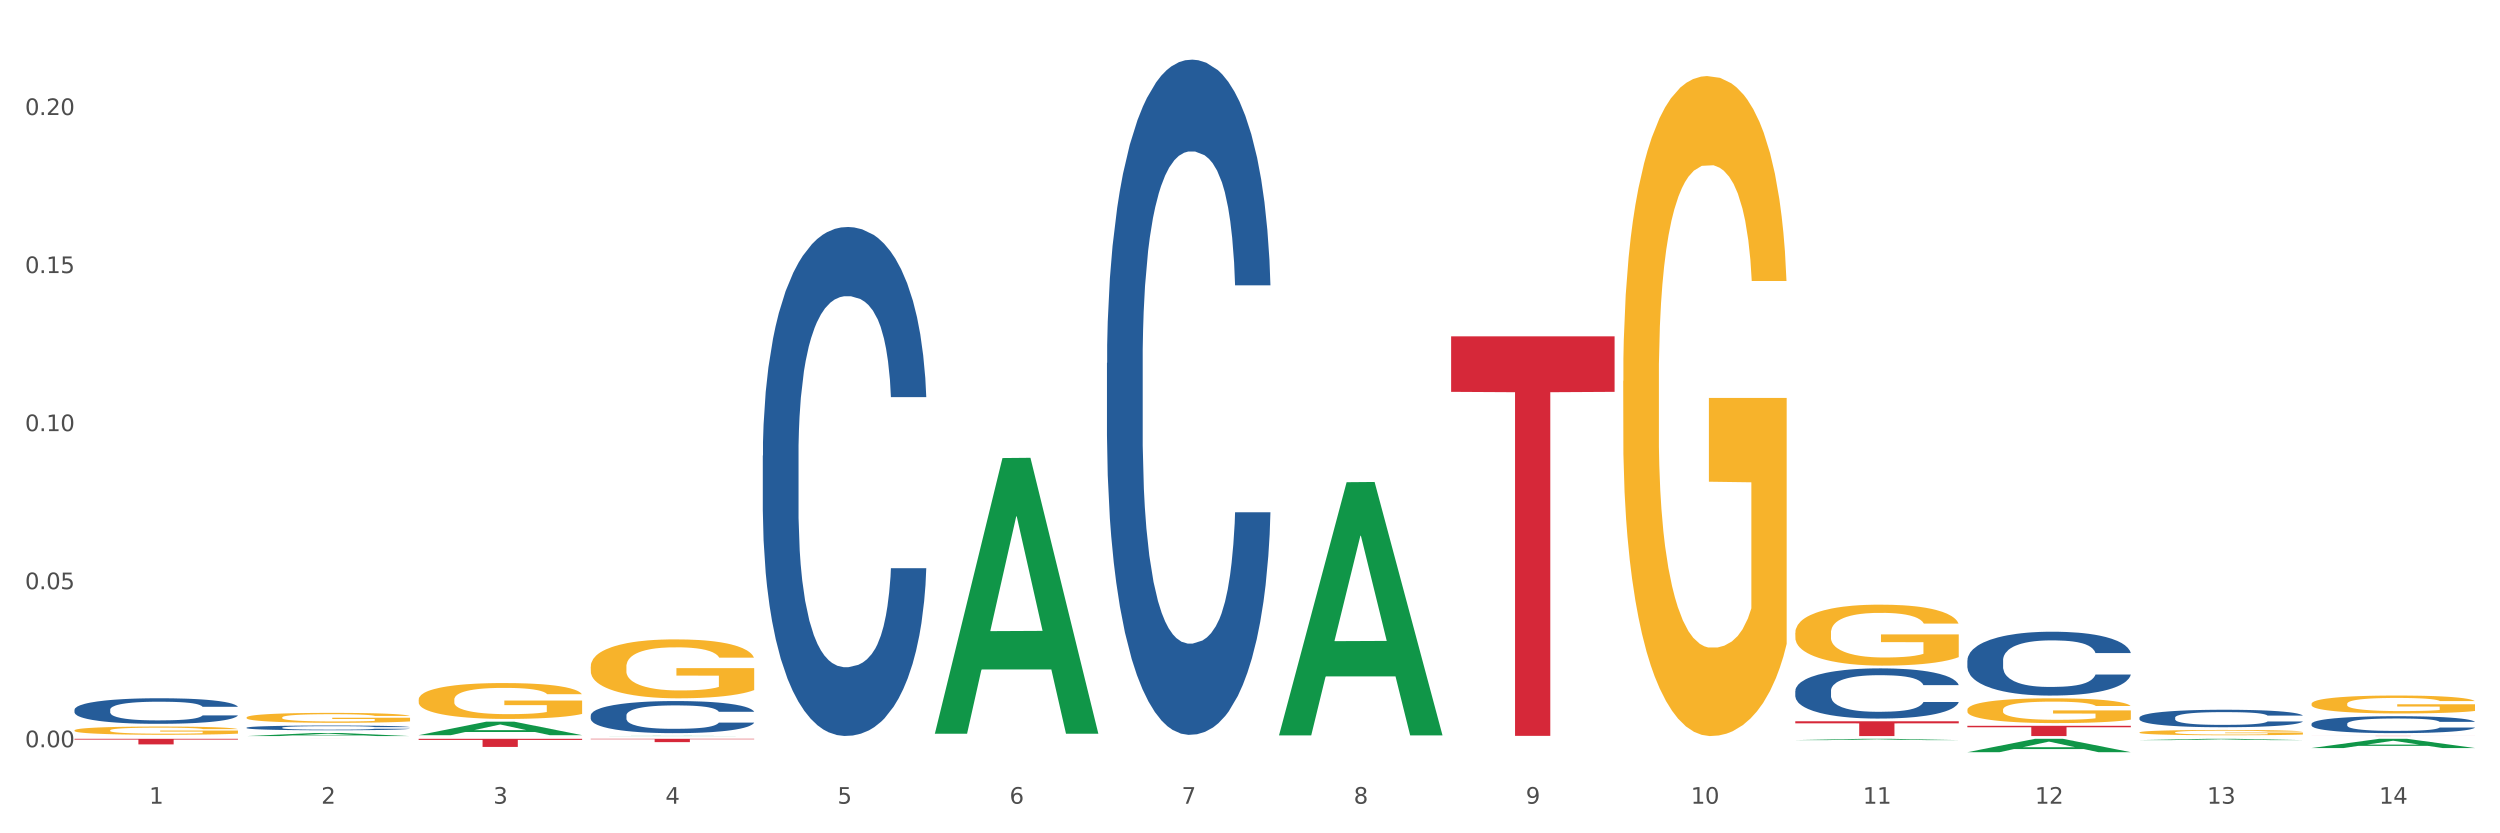 <?xml version="1.0" encoding="utf-8" standalone="no"?>
<!DOCTYPE svg PUBLIC "-//W3C//DTD SVG 1.1//EN"
  "http://www.w3.org/Graphics/SVG/1.1/DTD/svg11.dtd">
<svg xmlns:xlink="http://www.w3.org/1999/xlink" width="1080pt" height="360pt" viewBox="0 0 1080 360" xmlns="http://www.w3.org/2000/svg" version="1.1">
 <rect x="0" y="0" width="1080" height="360" fill="#333333" stroke="none"/>
 <defs>
  <style type="text/css">*{stroke-linejoin: round; stroke-linecap: butt}</style>
 </defs>
 <g id="figure_1">
  <g id="patch_1">
   <path d="M 0 360 
L 1080 360 
L 1080 0 
L 0 0 
z
" style="fill: #ffffff; stroke: #ffffff; stroke-linejoin: miter"/>
  </g>
  <g id="axes_1">
   <g id="matplotlib.axis_1">
    <g id="xtick_1">
     <g id="text_1">
      <!-- 1 -->
      <g style="fill: #4d4d4d" transform="translate(64.432 347.204) scale(0.096 -0.096)">
       <defs>
        <path id="DejaVuSans-31" d="M 794 531 
L 1825 531 
L 1825 4091 
L 703 3866 
L 703 4441 
L 1819 4666 
L 2450 4666 
L 2450 531 
L 3481 531 
L 3481 0 
L 794 0 
L 794 531 
z
" transform="scale(0.016)"/>
       </defs>
       <use xlink:href="#DejaVuSans-31"/>
      </g>
     </g>
    </g>
    <g id="xtick_2">
     <g id="text_2">
      <!-- 2 -->
      <g style="fill: #4d4d4d" transform="translate(138.771 347.204) scale(0.096 -0.096)">
       <defs>
        <path id="DejaVuSans-32" d="M 1228 531 
L 3431 531 
L 3431 0 
L 469 0 
L 469 531 
Q 828 903 1448 1529 
Q 2069 2156 2228 2338 
Q 2531 2678 2651 2914 
Q 2772 3150 2772 3378 
Q 2772 3750 2511 3984 
Q 2250 4219 1831 4219 
Q 1534 4219 1204 4116 
Q 875 4013 500 3803 
L 500 4441 
Q 881 4594 1212 4672 
Q 1544 4750 1819 4750 
Q 2544 4750 2975 4387 
Q 3406 4025 3406 3419 
Q 3406 3131 3298 2873 
Q 3191 2616 2906 2266 
Q 2828 2175 2409 1742 
Q 1991 1309 1228 531 
z
" transform="scale(0.016)"/>
       </defs>
       <use xlink:href="#DejaVuSans-32"/>
      </g>
     </g>
    </g>
    <g id="xtick_3">
     <g id="text_3">
      <!-- 3 -->
      <g style="fill: #4d4d4d" transform="translate(213.109 347.204) scale(0.096 -0.096)">
       <defs>
        <path id="DejaVuSans-33" d="M 2597 2516 
Q 3050 2419 3304 2112 
Q 3559 1806 3559 1356 
Q 3559 666 3084 287 
Q 2609 -91 1734 -91 
Q 1441 -91 1130 -33 
Q 819 25 488 141 
L 488 750 
Q 750 597 1062 519 
Q 1375 441 1716 441 
Q 2309 441 2620 675 
Q 2931 909 2931 1356 
Q 2931 1769 2642 2001 
Q 2353 2234 1838 2234 
L 1294 2234 
L 1294 2753 
L 1863 2753 
Q 2328 2753 2575 2939 
Q 2822 3125 2822 3475 
Q 2822 3834 2567 4026 
Q 2313 4219 1838 4219 
Q 1578 4219 1281 4162 
Q 984 4106 628 3988 
L 628 4550 
Q 988 4650 1302 4700 
Q 1616 4750 1894 4750 
Q 2613 4750 3031 4423 
Q 3450 4097 3450 3541 
Q 3450 3153 3228 2886 
Q 3006 2619 2597 2516 
z
" transform="scale(0.016)"/>
       </defs>
       <use xlink:href="#DejaVuSans-33"/>
      </g>
     </g>
    </g>
    <g id="xtick_4">
     <g id="text_4">
      <!-- 4 -->
      <g style="fill: #4d4d4d" transform="translate(287.448 347.204) scale(0.096 -0.096)">
       <defs>
        <path id="DejaVuSans-34" d="M 2419 4116 
L 825 1625 
L 2419 1625 
L 2419 4116 
z
M 2253 4666 
L 3047 4666 
L 3047 1625 
L 3713 1625 
L 3713 1100 
L 3047 1100 
L 3047 0 
L 2419 0 
L 2419 1100 
L 313 1100 
L 313 1709 
L 2253 4666 
z
" transform="scale(0.016)"/>
       </defs>
       <use xlink:href="#DejaVuSans-34"/>
      </g>
     </g>
    </g>
    <g id="xtick_5">
     <g id="text_5">
      <!-- 5 -->
      <g style="fill: #4d4d4d" transform="translate(361.787 347.204) scale(0.096 -0.096)">
       <defs>
        <path id="DejaVuSans-35" d="M 691 4666 
L 3169 4666 
L 3169 4134 
L 1269 4134 
L 1269 2991 
Q 1406 3038 1543 3061 
Q 1681 3084 1819 3084 
Q 2600 3084 3056 2656 
Q 3513 2228 3513 1497 
Q 3513 744 3044 326 
Q 2575 -91 1722 -91 
Q 1428 -91 1123 -41 
Q 819 9 494 109 
L 494 744 
Q 775 591 1075 516 
Q 1375 441 1709 441 
Q 2250 441 2565 725 
Q 2881 1009 2881 1497 
Q 2881 1984 2565 2268 
Q 2250 2553 1709 2553 
Q 1456 2553 1204 2497 
Q 953 2441 691 2322 
L 691 4666 
z
" transform="scale(0.016)"/>
       </defs>
       <use xlink:href="#DejaVuSans-35"/>
      </g>
     </g>
    </g>
    <g id="xtick_6">
     <g id="text_6">
      <!-- 6 -->
      <g style="fill: #4d4d4d" transform="translate(436.125 347.204) scale(0.096 -0.096)">
       <defs>
        <path id="DejaVuSans-36" d="M 2113 2584 
Q 1688 2584 1439 2293 
Q 1191 2003 1191 1497 
Q 1191 994 1439 701 
Q 1688 409 2113 409 
Q 2538 409 2786 701 
Q 3034 994 3034 1497 
Q 3034 2003 2786 2293 
Q 2538 2584 2113 2584 
z
M 3366 4563 
L 3366 3988 
Q 3128 4100 2886 4159 
Q 2644 4219 2406 4219 
Q 1781 4219 1451 3797 
Q 1122 3375 1075 2522 
Q 1259 2794 1537 2939 
Q 1816 3084 2150 3084 
Q 2853 3084 3261 2657 
Q 3669 2231 3669 1497 
Q 3669 778 3244 343 
Q 2819 -91 2113 -91 
Q 1303 -91 875 529 
Q 447 1150 447 2328 
Q 447 3434 972 4092 
Q 1497 4750 2381 4750 
Q 2619 4750 2861 4703 
Q 3103 4656 3366 4563 
z
" transform="scale(0.016)"/>
       </defs>
       <use xlink:href="#DejaVuSans-36"/>
      </g>
     </g>
    </g>
    <g id="xtick_7">
     <g id="text_7">
      <!-- 7 -->
      <g style="fill: #4d4d4d" transform="translate(510.464 347.204) scale(0.096 -0.096)">
       <defs>
        <path id="DejaVuSans-37" d="M 525 4666 
L 3525 4666 
L 3525 4397 
L 1831 0 
L 1172 0 
L 2766 4134 
L 525 4134 
L 525 4666 
z
" transform="scale(0.016)"/>
       </defs>
       <use xlink:href="#DejaVuSans-37"/>
      </g>
     </g>
    </g>
    <g id="xtick_8">
     <g id="text_8">
      <!-- 8 -->
      <g style="fill: #4d4d4d" transform="translate(584.803 347.204) scale(0.096 -0.096)">
       <defs>
        <path id="DejaVuSans-38" d="M 2034 2216 
Q 1584 2216 1326 1975 
Q 1069 1734 1069 1313 
Q 1069 891 1326 650 
Q 1584 409 2034 409 
Q 2484 409 2743 651 
Q 3003 894 3003 1313 
Q 3003 1734 2745 1975 
Q 2488 2216 2034 2216 
z
M 1403 2484 
Q 997 2584 770 2862 
Q 544 3141 544 3541 
Q 544 4100 942 4425 
Q 1341 4750 2034 4750 
Q 2731 4750 3128 4425 
Q 3525 4100 3525 3541 
Q 3525 3141 3298 2862 
Q 3072 2584 2669 2484 
Q 3125 2378 3379 2068 
Q 3634 1759 3634 1313 
Q 3634 634 3220 271 
Q 2806 -91 2034 -91 
Q 1263 -91 848 271 
Q 434 634 434 1313 
Q 434 1759 690 2068 
Q 947 2378 1403 2484 
z
M 1172 3481 
Q 1172 3119 1398 2916 
Q 1625 2713 2034 2713 
Q 2441 2713 2670 2916 
Q 2900 3119 2900 3481 
Q 2900 3844 2670 4047 
Q 2441 4250 2034 4250 
Q 1625 4250 1398 4047 
Q 1172 3844 1172 3481 
z
" transform="scale(0.016)"/>
       </defs>
       <use xlink:href="#DejaVuSans-38"/>
      </g>
     </g>
    </g>
    <g id="xtick_9">
     <g id="text_9">
      <!-- 9 -->
      <g style="fill: #4d4d4d" transform="translate(659.142 347.204) scale(0.096 -0.096)">
       <defs>
        <path id="DejaVuSans-39" d="M 703 97 
L 703 672 
Q 941 559 1184 500 
Q 1428 441 1663 441 
Q 2288 441 2617 861 
Q 2947 1281 2994 2138 
Q 2813 1869 2534 1725 
Q 2256 1581 1919 1581 
Q 1219 1581 811 2004 
Q 403 2428 403 3163 
Q 403 3881 828 4315 
Q 1253 4750 1959 4750 
Q 2769 4750 3195 4129 
Q 3622 3509 3622 2328 
Q 3622 1225 3098 567 
Q 2575 -91 1691 -91 
Q 1453 -91 1209 -44 
Q 966 3 703 97 
z
M 1959 2075 
Q 2384 2075 2632 2365 
Q 2881 2656 2881 3163 
Q 2881 3666 2632 3958 
Q 2384 4250 1959 4250 
Q 1534 4250 1286 3958 
Q 1038 3666 1038 3163 
Q 1038 2656 1286 2365 
Q 1534 2075 1959 2075 
z
" transform="scale(0.016)"/>
       </defs>
       <use xlink:href="#DejaVuSans-39"/>
      </g>
     </g>
    </g>
    <g id="xtick_10">
     <g id="text_10">
      <!-- 10 -->
      <g style="fill: #4d4d4d" transform="translate(730.426 347.204) scale(0.096 -0.096)">
       <defs>
        <path id="DejaVuSans-30" d="M 2034 4250 
Q 1547 4250 1301 3770 
Q 1056 3291 1056 2328 
Q 1056 1369 1301 889 
Q 1547 409 2034 409 
Q 2525 409 2770 889 
Q 3016 1369 3016 2328 
Q 3016 3291 2770 3770 
Q 2525 4250 2034 4250 
z
M 2034 4750 
Q 2819 4750 3233 4129 
Q 3647 3509 3647 2328 
Q 3647 1150 3233 529 
Q 2819 -91 2034 -91 
Q 1250 -91 836 529 
Q 422 1150 422 2328 
Q 422 3509 836 4129 
Q 1250 4750 2034 4750 
z
" transform="scale(0.016)"/>
       </defs>
       <use xlink:href="#DejaVuSans-31"/>
       <use xlink:href="#DejaVuSans-30" transform="translate(63.623 0)"/>
      </g>
     </g>
    </g>
    <g id="xtick_11">
     <g id="text_11">
      <!-- 11 -->
      <g style="fill: #4d4d4d" transform="translate(804.765 347.204) scale(0.096 -0.096)">
       <use xlink:href="#DejaVuSans-31"/>
       <use xlink:href="#DejaVuSans-31" transform="translate(63.623 0)"/>
      </g>
     </g>
    </g>
    <g id="xtick_12">
     <g id="text_12">
      <!-- 12 -->
      <g style="fill: #4d4d4d" transform="translate(879.104 347.204) scale(0.096 -0.096)">
       <use xlink:href="#DejaVuSans-31"/>
       <use xlink:href="#DejaVuSans-32" transform="translate(63.623 0)"/>
      </g>
     </g>
    </g>
    <g id="xtick_13">
     <g id="text_13">
      <!-- 13 -->
      <g style="fill: #4d4d4d" transform="translate(953.442 347.204) scale(0.096 -0.096)">
       <use xlink:href="#DejaVuSans-31"/>
       <use xlink:href="#DejaVuSans-33" transform="translate(63.623 0)"/>
      </g>
     </g>
    </g>
    <g id="xtick_14">
     <g id="text_14">
      <!-- 14 -->
      <g style="fill: #4d4d4d" transform="translate(1027.781 347.204) scale(0.096 -0.096)">
       <use xlink:href="#DejaVuSans-31"/>
       <use xlink:href="#DejaVuSans-34" transform="translate(63.623 0)"/>
      </g>
     </g>
    </g>
    <g id="xtick_15"/>
    <g id="xtick_16"/>
    <g id="xtick_17"/>
    <g id="xtick_18"/>
    <g id="xtick_19"/>
    <g id="xtick_20"/>
    <g id="xtick_21"/>
    <g id="xtick_22"/>
    <g id="xtick_23"/>
    <g id="xtick_24"/>
    <g id="xtick_25"/>
    <g id="xtick_26"/>
    <g id="xtick_27"/>
   </g>
   <g id="matplotlib.axis_2">
    <g id="ytick_1">
     <g id="text_15">
      <!-- 0.00 -->
      <g style="fill: #4d4d4d" transform="translate(10.8 322.812) scale(0.096 -0.096)">
       <defs>
        <path id="DejaVuSans-2e" d="M 684 794 
L 1344 794 
L 1344 0 
L 684 0 
L 684 794 
z
" transform="scale(0.016)"/>
       </defs>
       <use xlink:href="#DejaVuSans-30"/>
       <use xlink:href="#DejaVuSans-2e" transform="translate(63.623 0)"/>
       <use xlink:href="#DejaVuSans-30" transform="translate(95.41 0)"/>
       <use xlink:href="#DejaVuSans-30" transform="translate(159.033 0)"/>
      </g>
     </g>
    </g>
    <g id="ytick_2">
     <g id="text_16">
      <!-- 0.05 -->
      <g style="fill: #4d4d4d" transform="translate(10.8 254.532) scale(0.096 -0.096)">
       <use xlink:href="#DejaVuSans-30"/>
       <use xlink:href="#DejaVuSans-2e" transform="translate(63.623 0)"/>
       <use xlink:href="#DejaVuSans-30" transform="translate(95.41 0)"/>
       <use xlink:href="#DejaVuSans-35" transform="translate(159.033 0)"/>
      </g>
     </g>
    </g>
    <g id="ytick_3">
     <g id="text_17">
      <!-- 0.10 -->
      <g style="fill: #4d4d4d" transform="translate(10.8 186.253) scale(0.096 -0.096)">
       <use xlink:href="#DejaVuSans-30"/>
       <use xlink:href="#DejaVuSans-2e" transform="translate(63.623 0)"/>
       <use xlink:href="#DejaVuSans-31" transform="translate(95.41 0)"/>
       <use xlink:href="#DejaVuSans-30" transform="translate(159.033 0)"/>
      </g>
     </g>
    </g>
    <g id="ytick_4">
     <g id="text_18">
      <!-- 0.15 -->
      <g style="fill: #4d4d4d" transform="translate(10.8 117.973) scale(0.096 -0.096)">
       <use xlink:href="#DejaVuSans-30"/>
       <use xlink:href="#DejaVuSans-2e" transform="translate(63.623 0)"/>
       <use xlink:href="#DejaVuSans-31" transform="translate(95.41 0)"/>
       <use xlink:href="#DejaVuSans-35" transform="translate(159.033 0)"/>
      </g>
     </g>
    </g>
    <g id="ytick_5">
     <g id="text_19">
      <!-- 0.20 -->
      <g style="fill: #4d4d4d" transform="translate(10.8 49.693) scale(0.096 -0.096)">
       <use xlink:href="#DejaVuSans-30"/>
       <use xlink:href="#DejaVuSans-2e" transform="translate(63.623 0)"/>
       <use xlink:href="#DejaVuSans-32" transform="translate(95.41 0)"/>
       <use xlink:href="#DejaVuSans-30" transform="translate(159.033 0)"/>
      </g>
     </g>
    </g>
    <g id="ytick_6"/>
    <g id="ytick_7"/>
    <g id="ytick_8"/>
    <g id="ytick_9"/>
   </g>
   <g id="PolyCollection_1">
    <path d="M 180.852 319.165 
L 251.474 319.165 
L 251.474 319.654 
L 223.694 319.657 
L 223.694 322.682 
L 208.465 322.682 
L 208.465 319.657 
L 180.852 319.654 
L 180.852 319.168 
L 180.852 319.165 
z
" clip-path="url(#peab32cb1e4)" style="fill: #d62839"/>
    <path d="M 255.191 319.165 
L 325.813 319.165 
L 325.813 319.363 
L 298.033 319.365 
L 298.033 320.592 
L 282.804 320.592 
L 282.804 319.365 
L 255.191 319.363 
L 255.191 319.166 
L 255.191 319.165 
z
" clip-path="url(#peab32cb1e4)" style="fill: #d62839"/>
    <path d="M 626.885 145.291 
L 697.506 145.291 
L 697.506 169.277 
L 669.726 169.439 
L 669.726 317.898 
L 654.497 317.898 
L 654.497 169.439 
L 626.885 169.277 
L 626.885 145.453 
L 626.885 145.291 
z
" clip-path="url(#peab32cb1e4)" style="fill: #d62839"/>
    <path d="M 775.562 311.601 
L 846.184 311.601 
L 846.184 312.489 
L 818.404 312.495 
L 818.404 317.991 
L 803.175 317.991 
L 803.175 312.495 
L 775.562 312.489 
L 775.562 311.607 
L 775.562 311.601 
z
" clip-path="url(#peab32cb1e4)" style="fill: #d62839"/>
    <path d="M 849.901 313.558 
L 920.523 313.558 
L 920.523 314.174 
L 892.742 314.178 
L 892.742 317.991 
L 877.514 317.991 
L 877.514 314.178 
L 849.901 314.174 
L 849.901 313.562 
L 849.901 313.558 
z
" clip-path="url(#peab32cb1e4)" style="fill: #d62839"/>
    <path d="M 998.578 317.896 
L 1069.2 317.896 
L 1069.2 317.909 
L 1041.42 317.91 
L 1041.42 317.991 
L 1026.191 317.991 
L 1026.191 317.91 
L 998.578 317.909 
L 998.578 317.896 
L 998.578 317.896 
z
" clip-path="url(#peab32cb1e4)" style="fill: #d62839"/>
    <path d="M 106.514 319.165 
L 177.135 319.165 
L 177.135 319.167 
L 149.355 319.167 
L 149.355 319.177 
L 134.126 319.177 
L 134.126 319.167 
L 106.514 319.167 
L 106.514 319.165 
L 106.514 319.165 
z
" clip-path="url(#peab32cb1e4)" style="fill: #d62839"/>
    <path d="M 32.175 319.165 
L 102.797 319.165 
L 102.797 319.499 
L 75.017 319.501 
L 75.017 321.569 
L 59.788 321.569 
L 59.788 319.501 
L 32.175 319.499 
L 32.175 319.167 
L 32.175 319.165 
z
" clip-path="url(#peab32cb1e4)" style="fill: #d62839"/>
    <path d="M 998.578 323.147 
L 998.651 323.144 
L 1027.773 319.169 
L 1039.859 319.165 
L 1069.2 323.155 
L 1055.221 323.155 
L 1048.887 322.226 
L 1018.818 322.226 
L 1018.6 322.241 
L 1012.484 323.155 
L 998.578 323.155 
L 998.578 323.147 
L 1022.604 321.671 
L 1045.101 321.668 
L 1033.962 320.015 
L 1033.816 320.008 
L 1033.671 320.019 
L 1022.531 321.668 
L 1022.604 321.671 
L 998.578 323.147 
z
" clip-path="url(#peab32cb1e4)" style="fill: #109648"/>
    <path d="M 924.24 319.73 
L 924.312 319.729 
L 953.435 319.165 
L 965.52 319.165 
L 994.861 319.731 
L 980.883 319.731 
L 974.548 319.599 
L 944.48 319.599 
L 944.261 319.601 
L 938.145 319.731 
L 924.24 319.731 
L 924.24 319.73 
L 948.265 319.52 
L 970.763 319.52 
L 959.623 319.285 
L 959.478 319.284 
L 959.332 319.286 
L 948.193 319.52 
L 948.265 319.52 
L 924.24 319.73 
z
" clip-path="url(#peab32cb1e4)" style="fill: #109648"/>
    <path d="M 998.578 304.049 
L 998.662 304.042 
L 998.662 303.787 
L 998.828 303.568 
L 999.662 303.037 
L 1000.913 302.598 
L 1001.83 302.364 
L 1002.747 302.173 
L 1003.831 301.982 
L 1005.165 301.783 
L 1007.583 301.493 
L 1009.084 301.344 
L 1010.918 301.189 
L 1014.253 300.962 
L 1016.671 300.834 
L 1019.173 300.728 
L 1023.258 300.601 
L 1025.926 300.544 
L 1028.761 300.502 
L 1032.18 300.473 
L 1034.765 300.466 
L 1040.434 300.487 
L 1045.27 300.551 
L 1047.605 300.601 
L 1050.607 300.686 
L 1052.191 300.742 
L 1054.775 300.856 
L 1057.444 301.004 
L 1059.278 301.132 
L 1062.029 301.373 
L 1064.114 301.613 
L 1066.032 301.911 
L 1067.032 302.116 
L 1067.783 302.307 
L 1068.45 302.527 
L 1069.117 302.874 
L 1054.108 302.874 
L 1053.525 302.626 
L 1052.608 302.392 
L 1051.274 302.166 
L 1050.106 302.024 
L 1048.105 301.847 
L 1046.271 301.734 
L 1044.353 301.649 
L 1042.019 301.578 
L 1040.184 301.543 
L 1037.599 301.514 
L 1032.513 301.521 
L 1029.095 301.578 
L 1026.76 301.649 
L 1025.259 301.713 
L 1023.925 301.783 
L 1022.425 301.883 
L 1020.674 302.031 
L 1019.423 302.166 
L 1018.172 302.336 
L 1017.172 302.506 
L 1016.255 302.704 
L 1015.504 302.916 
L 1014.92 303.136 
L 1014.42 303.405 
L 1014.003 303.851 
L 1014.003 304.821 
L 1014.17 305.041 
L 1014.587 305.331 
L 1015.087 305.551 
L 1015.921 305.813 
L 1016.671 305.99 
L 1018.089 306.245 
L 1019.673 306.457 
L 1020.924 306.592 
L 1022.174 306.705 
L 1024.342 306.861 
L 1026.76 306.988 
L 1028.845 307.066 
L 1031.68 307.137 
L 1033.597 307.165 
L 1035.265 307.18 
L 1039.35 307.18 
L 1042.269 307.158 
L 1045.52 307.109 
L 1048.022 307.045 
L 1050.106 306.967 
L 1052.441 306.84 
L 1053.942 306.719 
L 1053.942 305.239 
L 1035.598 305.232 
L 1035.598 304.248 
L 1069.2 304.248 
L 1069.2 307.137 
L 1067.783 307.286 
L 1066.198 307.42 
L 1064.531 307.541 
L 1062.029 307.689 
L 1059.028 307.831 
L 1056.36 307.93 
L 1053.525 308.015 
L 1050.19 308.093 
L 1045.854 308.164 
L 1043.186 308.192 
L 1039.851 308.213 
L 1035.932 308.221 
L 1032.513 308.206 
L 1029.178 308.171 
L 1025.676 308.107 
L 1022.258 308.015 
L 1019.673 307.923 
L 1017.088 307.81 
L 1014.337 307.661 
L 1012.169 307.519 
L 1010.501 307.392 
L 1008.667 307.229 
L 1006.666 307.017 
L 1005.165 306.825 
L 1003.831 306.627 
L 1002.414 306.372 
L 1001.413 306.153 
L 1000.413 305.877 
L 999.829 305.671 
L 999.162 305.353 
L 998.662 304.906 
L 998.578 304.049 
z
" clip-path="url(#peab32cb1e4)" style="fill: #f7b32b"/>
    <path d="M 775.562 273.383 
L 775.645 273.359 
L 775.645 272.493 
L 775.812 271.747 
L 776.646 269.942 
L 777.897 268.45 
L 778.814 267.656 
L 779.731 267.006 
L 780.815 266.356 
L 782.149 265.683 
L 784.567 264.696 
L 786.068 264.191 
L 787.902 263.661 
L 791.237 262.891 
L 793.655 262.458 
L 796.157 262.097 
L 800.242 261.664 
L 802.91 261.472 
L 805.745 261.327 
L 809.164 261.231 
L 811.748 261.207 
L 817.418 261.279 
L 822.254 261.496 
L 824.589 261.664 
L 827.59 261.953 
L 829.175 262.145 
L 831.759 262.53 
L 834.427 263.036 
L 836.262 263.469 
L 839.013 264.287 
L 841.098 265.105 
L 843.015 266.116 
L 844.016 266.814 
L 844.766 267.463 
L 845.433 268.209 
L 846.1 269.388 
L 831.092 269.388 
L 830.509 268.546 
L 829.592 267.752 
L 828.257 266.982 
L 827.09 266.501 
L 825.089 265.899 
L 823.255 265.514 
L 821.337 265.226 
L 819.002 264.985 
L 817.168 264.865 
L 814.583 264.768 
L 809.497 264.792 
L 806.079 264.985 
L 803.744 265.226 
L 802.243 265.442 
L 800.909 265.683 
L 799.408 266.02 
L 797.657 266.525 
L 796.407 266.982 
L 795.156 267.56 
L 794.156 268.137 
L 793.238 268.811 
L 792.488 269.533 
L 791.904 270.279 
L 791.404 271.193 
L 790.987 272.709 
L 790.987 276.006 
L 791.154 276.752 
L 791.571 277.738 
L 792.071 278.484 
L 792.905 279.375 
L 793.655 279.976 
L 795.073 280.843 
L 796.657 281.565 
L 797.908 282.022 
L 799.158 282.407 
L 801.326 282.936 
L 803.744 283.369 
L 805.829 283.634 
L 808.663 283.875 
L 810.581 283.971 
L 812.249 284.019 
L 816.334 284.019 
L 819.253 283.947 
L 822.504 283.778 
L 825.006 283.562 
L 827.09 283.297 
L 829.425 282.864 
L 830.926 282.455 
L 830.926 277.426 
L 812.582 277.402 
L 812.582 274.057 
L 846.184 274.057 
L 846.184 283.875 
L 844.766 284.38 
L 843.182 284.837 
L 841.515 285.246 
L 839.013 285.752 
L 836.012 286.233 
L 833.344 286.57 
L 830.509 286.859 
L 827.174 287.123 
L 822.838 287.364 
L 820.17 287.46 
L 816.835 287.532 
L 812.916 287.556 
L 809.497 287.508 
L 806.162 287.388 
L 802.66 287.171 
L 799.242 286.859 
L 796.657 286.546 
L 794.072 286.161 
L 791.321 285.655 
L 789.153 285.174 
L 787.485 284.741 
L 785.651 284.187 
L 783.65 283.466 
L 782.149 282.816 
L 780.815 282.142 
L 779.398 281.276 
L 778.397 280.53 
L 777.396 279.591 
L 776.813 278.894 
L 776.146 277.811 
L 775.645 276.295 
L 775.562 273.383 
z
" clip-path="url(#peab32cb1e4)" style="fill: #f7b32b"/>
    <path d="M 924.24 310.006 
L 924.323 309.999 
L 924.323 309.806 
L 924.573 309.543 
L 925.492 309.06 
L 926.66 308.694 
L 928.664 308.266 
L 929.749 308.086 
L 931.168 307.886 
L 934.09 307.561 
L 937.429 307.285 
L 939.766 307.133 
L 941.519 307.037 
L 945.443 306.864 
L 947.697 306.788 
L 950.034 306.726 
L 952.037 306.685 
L 955.377 306.636 
L 958.048 306.616 
L 961.136 306.609 
L 963.724 306.616 
L 967.147 306.643 
L 972.155 306.726 
L 974.075 306.774 
L 976.663 306.857 
L 979.335 306.968 
L 981.505 307.078 
L 984.009 307.237 
L 986.597 307.444 
L 989.101 307.707 
L 990.854 307.948 
L 992.273 308.204 
L 993.526 308.514 
L 994.444 308.853 
L 994.861 309.136 
L 979.585 309.136 
L 979.168 308.88 
L 978.333 308.604 
L 977.498 308.418 
L 976.58 308.266 
L 975.161 308.093 
L 973.908 307.983 
L 971.822 307.852 
L 969.902 307.769 
L 968.316 307.72 
L 966.396 307.679 
L 962.305 307.637 
L 959.383 307.637 
L 957.547 307.651 
L 955.293 307.686 
L 953.373 307.734 
L 951.119 307.817 
L 949.366 307.907 
L 947.613 308.024 
L 946.611 308.107 
L 945.109 308.259 
L 944.107 308.383 
L 942.771 308.597 
L 942.02 308.749 
L 940.685 309.143 
L 940.1 309.433 
L 939.85 309.633 
L 939.683 309.854 
L 939.683 310.931 
L 940.184 311.415 
L 940.601 311.622 
L 941.269 311.856 
L 942.521 312.16 
L 944.358 312.457 
L 946.278 312.671 
L 947.864 312.802 
L 949.366 312.899 
L 950.869 312.975 
L 952.705 313.044 
L 954.208 313.086 
L 956.462 313.127 
L 959.133 313.148 
L 961.22 313.148 
L 965.477 313.113 
L 967.397 313.079 
L 969.234 313.03 
L 971.237 312.954 
L 972.823 312.871 
L 973.742 312.809 
L 975.244 312.678 
L 976.413 312.54 
L 977.415 312.381 
L 978.082 312.243 
L 978.834 312.036 
L 979.418 311.801 
L 979.585 311.677 
L 994.861 311.677 
L 994.527 311.926 
L 993.943 312.167 
L 992.774 312.492 
L 991.856 312.678 
L 990.437 312.906 
L 988.934 313.099 
L 986.847 313.313 
L 984.927 313.472 
L 982.924 313.61 
L 980.754 313.735 
L 976.83 313.907 
L 975.411 313.956 
L 972.406 314.038 
L 970.069 314.087 
L 966.646 314.135 
L 963.14 314.163 
L 959.467 314.17 
L 956.211 314.156 
L 952.622 314.114 
L 950.368 314.073 
L 947.864 314.011 
L 944.942 313.914 
L 942.187 313.797 
L 939.599 313.659 
L 937.178 313.5 
L 934.925 313.32 
L 932.003 313.023 
L 929.832 312.733 
L 928.246 312.464 
L 927.161 312.236 
L 926.076 311.946 
L 925.492 311.746 
L 924.573 311.263 
L 924.24 310.814 
L 924.24 310.006 
z
" clip-path="url(#peab32cb1e4)" style="fill: #255c99"/>
    <path d="M 849.901 285.296 
L 849.984 285.271 
L 849.984 284.565 
L 850.235 283.608 
L 851.153 281.844 
L 852.322 280.508 
L 854.325 278.945 
L 855.41 278.29 
L 856.829 277.559 
L 859.751 276.375 
L 863.09 275.367 
L 865.428 274.812 
L 867.181 274.459 
L 871.104 273.829 
L 873.358 273.552 
L 875.695 273.325 
L 877.699 273.174 
L 881.038 272.997 
L 883.709 272.922 
L 886.798 272.897 
L 889.386 272.922 
L 892.808 273.023 
L 897.817 273.325 
L 899.737 273.502 
L 902.325 273.804 
L 904.996 274.207 
L 907.166 274.61 
L 909.671 275.19 
L 912.258 275.946 
L 914.763 276.904 
L 916.516 277.786 
L 917.935 278.718 
L 919.187 279.853 
L 920.105 281.087 
L 920.523 282.121 
L 905.246 282.121 
L 904.829 281.188 
L 903.994 280.18 
L 903.159 279.5 
L 902.241 278.945 
L 900.822 278.315 
L 899.57 277.912 
L 897.483 277.433 
L 895.563 277.131 
L 893.977 276.954 
L 892.057 276.803 
L 887.966 276.652 
L 885.045 276.652 
L 883.208 276.702 
L 880.954 276.828 
L 879.034 277.005 
L 876.78 277.307 
L 875.027 277.635 
L 873.274 278.063 
L 872.273 278.366 
L 870.77 278.92 
L 869.768 279.374 
L 868.433 280.155 
L 867.681 280.709 
L 866.346 282.146 
L 865.761 283.204 
L 865.511 283.935 
L 865.344 284.742 
L 865.344 288.673 
L 865.845 290.438 
L 866.262 291.194 
L 866.93 292.051 
L 868.182 293.159 
L 870.019 294.243 
L 871.939 295.024 
L 873.525 295.503 
L 875.027 295.856 
L 876.53 296.133 
L 878.367 296.385 
L 879.869 296.537 
L 882.123 296.688 
L 884.794 296.763 
L 886.881 296.763 
L 891.139 296.637 
L 893.059 296.511 
L 894.895 296.335 
L 896.899 296.058 
L 898.485 295.755 
L 899.403 295.529 
L 900.905 295.05 
L 902.074 294.546 
L 903.076 293.966 
L 903.744 293.462 
L 904.495 292.706 
L 905.079 291.849 
L 905.246 291.395 
L 920.523 291.395 
L 920.189 292.303 
L 919.604 293.185 
L 918.436 294.369 
L 917.517 295.05 
L 916.098 295.881 
L 914.596 296.587 
L 912.509 297.368 
L 910.589 297.948 
L 908.585 298.452 
L 906.415 298.906 
L 902.491 299.536 
L 901.072 299.712 
L 898.067 300.015 
L 895.73 300.191 
L 892.307 300.367 
L 888.801 300.468 
L 885.128 300.493 
L 881.873 300.443 
L 878.283 300.292 
L 876.029 300.141 
L 873.525 299.914 
L 870.603 299.561 
L 867.848 299.132 
L 865.261 298.628 
L 862.84 298.049 
L 860.586 297.394 
L 857.664 296.31 
L 855.494 295.251 
L 853.908 294.268 
L 852.823 293.437 
L 851.737 292.378 
L 851.153 291.647 
L 850.235 289.883 
L 849.901 288.245 
L 849.901 285.296 
z
" clip-path="url(#peab32cb1e4)" style="fill: #255c99"/>
    <path d="M 775.562 298.479 
L 775.646 298.459 
L 775.646 297.905 
L 775.896 297.152 
L 776.814 295.764 
L 777.983 294.714 
L 779.986 293.486 
L 781.072 292.97 
L 782.491 292.396 
L 785.412 291.465 
L 788.752 290.672 
L 791.089 290.236 
L 792.842 289.959 
L 796.765 289.463 
L 799.019 289.245 
L 801.357 289.067 
L 803.36 288.948 
L 806.699 288.809 
L 809.37 288.75 
L 812.459 288.73 
L 815.047 288.75 
L 818.469 288.829 
L 823.478 289.067 
L 825.398 289.206 
L 827.986 289.443 
L 830.657 289.76 
L 832.828 290.077 
L 835.332 290.533 
L 837.92 291.128 
L 840.424 291.881 
L 842.177 292.574 
L 843.596 293.307 
L 844.848 294.199 
L 845.766 295.17 
L 846.184 295.982 
L 830.908 295.982 
L 830.49 295.249 
L 829.655 294.457 
L 828.821 293.922 
L 827.902 293.486 
L 826.483 292.99 
L 825.231 292.673 
L 823.144 292.297 
L 821.224 292.059 
L 819.638 291.92 
L 817.718 291.801 
L 813.628 291.682 
L 810.706 291.682 
L 808.87 291.722 
L 806.616 291.821 
L 804.696 291.96 
L 802.442 292.198 
L 800.689 292.455 
L 798.936 292.792 
L 797.934 293.03 
L 796.431 293.466 
L 795.43 293.823 
L 794.094 294.437 
L 793.343 294.873 
L 792.007 296.002 
L 791.423 296.834 
L 791.172 297.409 
L 791.005 298.043 
L 791.005 301.134 
L 791.506 302.521 
L 791.924 303.116 
L 792.591 303.79 
L 793.844 304.662 
L 795.68 305.514 
L 797.6 306.128 
L 799.186 306.504 
L 800.689 306.782 
L 802.191 307 
L 804.028 307.198 
L 805.53 307.317 
L 807.784 307.436 
L 810.456 307.495 
L 812.543 307.495 
L 816.8 307.396 
L 818.72 307.297 
L 820.556 307.158 
L 822.56 306.94 
L 824.146 306.703 
L 825.064 306.524 
L 826.567 306.148 
L 827.735 305.751 
L 828.737 305.296 
L 829.405 304.899 
L 830.156 304.305 
L 830.741 303.631 
L 830.908 303.274 
L 846.184 303.274 
L 845.85 303.988 
L 845.266 304.681 
L 844.097 305.613 
L 843.179 306.148 
L 841.76 306.802 
L 840.257 307.356 
L 838.17 307.971 
L 836.25 308.426 
L 834.247 308.823 
L 832.076 309.179 
L 828.153 309.675 
L 826.734 309.814 
L 823.728 310.051 
L 821.391 310.19 
L 817.969 310.329 
L 814.463 310.408 
L 810.79 310.428 
L 807.534 310.388 
L 803.944 310.269 
L 801.69 310.15 
L 799.186 309.972 
L 796.264 309.695 
L 793.51 309.358 
L 790.922 308.962 
L 788.501 308.506 
L 786.247 307.991 
L 783.325 307.138 
L 781.155 306.306 
L 779.569 305.533 
L 778.484 304.88 
L 777.399 304.047 
L 776.814 303.473 
L 775.896 302.086 
L 775.562 300.798 
L 775.562 298.479 
z
" clip-path="url(#peab32cb1e4)" style="fill: #255c99"/>
    <path d="M 998.578 312.687 
L 998.662 312.68 
L 998.662 312.493 
L 998.912 312.239 
L 999.83 311.77 
L 1000.999 311.415 
L 1003.003 311 
L 1004.088 310.826 
L 1005.507 310.632 
L 1008.429 310.318 
L 1011.768 310.05 
L 1014.105 309.903 
L 1015.858 309.809 
L 1019.781 309.642 
L 1022.035 309.568 
L 1024.373 309.508 
L 1026.376 309.468 
L 1029.715 309.421 
L 1032.387 309.401 
L 1035.475 309.394 
L 1038.063 309.401 
L 1041.486 309.428 
L 1046.494 309.508 
L 1048.414 309.555 
L 1051.002 309.635 
L 1053.673 309.742 
L 1055.844 309.849 
L 1058.348 310.003 
L 1060.936 310.204 
L 1063.44 310.458 
L 1065.193 310.693 
L 1066.612 310.94 
L 1067.864 311.241 
L 1068.783 311.569 
L 1069.2 311.844 
L 1053.924 311.844 
L 1053.506 311.596 
L 1052.671 311.328 
L 1051.837 311.148 
L 1050.918 311 
L 1049.499 310.833 
L 1048.247 310.726 
L 1046.16 310.599 
L 1044.24 310.519 
L 1042.654 310.472 
L 1040.734 310.432 
L 1036.644 310.391 
L 1033.722 310.391 
L 1031.886 310.405 
L 1029.632 310.438 
L 1027.712 310.485 
L 1025.458 310.565 
L 1023.705 310.652 
L 1021.952 310.766 
L 1020.95 310.846 
L 1019.448 310.994 
L 1018.446 311.114 
L 1017.11 311.322 
L 1016.359 311.469 
L 1015.023 311.85 
L 1014.439 312.131 
L 1014.188 312.326 
L 1014.022 312.54 
L 1014.022 313.584 
L 1014.522 314.052 
L 1014.94 314.253 
L 1015.608 314.481 
L 1016.86 314.775 
L 1018.696 315.063 
L 1020.616 315.27 
L 1022.202 315.398 
L 1023.705 315.491 
L 1025.207 315.565 
L 1027.044 315.632 
L 1028.547 315.672 
L 1030.8 315.712 
L 1033.472 315.732 
L 1035.559 315.732 
L 1039.816 315.699 
L 1041.736 315.665 
L 1043.572 315.618 
L 1045.576 315.545 
L 1047.162 315.464 
L 1048.08 315.404 
L 1049.583 315.277 
L 1050.752 315.143 
L 1051.753 314.989 
L 1052.421 314.855 
L 1053.172 314.655 
L 1053.757 314.427 
L 1053.924 314.307 
L 1069.2 314.307 
L 1068.866 314.548 
L 1068.282 314.782 
L 1067.113 315.096 
L 1066.195 315.277 
L 1064.776 315.498 
L 1063.273 315.685 
L 1061.186 315.893 
L 1059.266 316.047 
L 1057.263 316.181 
L 1055.092 316.301 
L 1051.169 316.468 
L 1049.75 316.515 
L 1046.745 316.596 
L 1044.407 316.642 
L 1040.985 316.689 
L 1037.479 316.716 
L 1033.806 316.723 
L 1030.55 316.709 
L 1026.96 316.669 
L 1024.707 316.629 
L 1022.202 316.569 
L 1019.281 316.475 
L 1016.526 316.361 
L 1013.938 316.227 
L 1011.517 316.073 
L 1009.263 315.899 
L 1006.342 315.612 
L 1004.171 315.331 
L 1002.585 315.07 
L 1001.5 314.849 
L 1000.415 314.568 
L 999.83 314.374 
L 998.912 313.905 
L 998.578 313.47 
L 998.578 312.687 
z
" clip-path="url(#peab32cb1e4)" style="fill: #255c99"/>
    <path d="M 32.175 306.607 
L 32.258 306.597 
L 32.258 306.314 
L 32.509 305.93 
L 33.427 305.224 
L 34.596 304.688 
L 36.599 304.063 
L 37.684 303.8 
L 39.104 303.507 
L 42.025 303.033 
L 45.364 302.629 
L 47.702 302.407 
L 49.455 302.265 
L 53.378 302.013 
L 55.632 301.902 
L 57.969 301.811 
L 59.973 301.751 
L 63.312 301.68 
L 65.983 301.65 
L 69.072 301.64 
L 71.66 301.65 
L 75.082 301.69 
L 80.091 301.811 
L 82.011 301.882 
L 84.599 302.003 
L 87.27 302.165 
L 89.44 302.326 
L 91.945 302.558 
L 94.533 302.861 
L 97.037 303.245 
L 98.79 303.598 
L 100.209 303.972 
L 101.461 304.426 
L 102.379 304.921 
L 102.797 305.335 
L 87.52 305.335 
L 87.103 304.961 
L 86.268 304.557 
L 85.434 304.285 
L 84.515 304.063 
L 83.096 303.81 
L 81.844 303.649 
L 79.757 303.457 
L 77.837 303.336 
L 76.251 303.265 
L 74.331 303.204 
L 70.241 303.144 
L 67.319 303.144 
L 65.482 303.164 
L 63.229 303.214 
L 61.309 303.285 
L 59.055 303.406 
L 57.302 303.538 
L 55.549 303.709 
L 54.547 303.83 
L 53.044 304.052 
L 52.043 304.234 
L 50.707 304.547 
L 49.956 304.769 
L 48.62 305.345 
L 48.036 305.769 
L 47.785 306.061 
L 47.618 306.385 
L 47.618 307.959 
L 48.119 308.666 
L 48.537 308.969 
L 49.204 309.312 
L 50.457 309.756 
L 52.293 310.191 
L 54.213 310.504 
L 55.799 310.695 
L 57.302 310.837 
L 58.804 310.948 
L 60.641 311.049 
L 62.143 311.109 
L 64.397 311.17 
L 67.069 311.2 
L 69.155 311.2 
L 73.413 311.15 
L 75.333 311.099 
L 77.169 311.028 
L 79.173 310.917 
L 80.759 310.796 
L 81.677 310.705 
L 83.18 310.514 
L 84.348 310.312 
L 85.35 310.08 
L 86.018 309.878 
L 86.769 309.575 
L 87.353 309.231 
L 87.52 309.05 
L 102.797 309.05 
L 102.463 309.413 
L 101.879 309.767 
L 100.71 310.241 
L 99.792 310.514 
L 98.372 310.847 
L 96.87 311.129 
L 94.783 311.442 
L 92.863 311.675 
L 90.86 311.877 
L 88.689 312.058 
L 84.766 312.311 
L 83.347 312.381 
L 80.341 312.502 
L 78.004 312.573 
L 74.581 312.644 
L 71.075 312.684 
L 67.402 312.694 
L 64.147 312.674 
L 60.557 312.614 
L 58.303 312.553 
L 55.799 312.462 
L 52.877 312.321 
L 50.123 312.149 
L 47.535 311.947 
L 45.114 311.715 
L 42.86 311.453 
L 39.938 311.018 
L 37.768 310.594 
L 36.182 310.201 
L 35.097 309.867 
L 34.011 309.443 
L 33.427 309.151 
L 32.509 308.444 
L 32.175 307.788 
L 32.175 306.607 
z
" clip-path="url(#peab32cb1e4)" style="fill: #255c99"/>
    <path d="M 329.53 196.854 
L 329.613 196.654 
L 329.613 191.031 
L 329.864 183.4 
L 330.782 169.344 
L 331.951 158.701 
L 333.954 146.251 
L 335.039 141.029 
L 336.458 135.206 
L 339.38 125.768 
L 342.719 117.736 
L 345.057 113.318 
L 346.81 110.506 
L 350.733 105.486 
L 352.987 103.277 
L 355.324 101.47 
L 357.328 100.265 
L 360.667 98.86 
L 363.338 98.257 
L 366.427 98.056 
L 369.015 98.257 
L 372.437 99.06 
L 377.446 101.47 
L 379.366 102.876 
L 381.954 105.285 
L 384.625 108.498 
L 386.795 111.711 
L 389.3 116.33 
L 391.887 122.354 
L 394.392 129.985 
L 396.145 137.013 
L 397.564 144.443 
L 398.816 153.48 
L 399.734 163.319 
L 400.152 171.553 
L 384.875 171.553 
L 384.458 164.123 
L 383.623 156.09 
L 382.788 150.668 
L 381.87 146.251 
L 380.451 141.23 
L 379.199 138.017 
L 377.112 134.202 
L 375.192 131.792 
L 373.606 130.387 
L 371.686 129.182 
L 367.595 127.977 
L 364.674 127.977 
L 362.837 128.379 
L 360.583 129.383 
L 358.663 130.788 
L 356.41 133.198 
L 354.656 135.808 
L 352.903 139.222 
L 351.902 141.632 
L 350.399 146.05 
L 349.397 149.664 
L 348.062 155.889 
L 347.31 160.307 
L 345.975 171.753 
L 345.391 180.187 
L 345.14 186.011 
L 344.973 192.437 
L 344.973 223.763 
L 345.474 237.82 
L 345.891 243.844 
L 346.559 250.671 
L 347.811 259.507 
L 349.648 268.142 
L 351.568 274.367 
L 353.154 278.182 
L 354.656 280.994 
L 356.159 283.203 
L 357.996 285.211 
L 359.498 286.415 
L 361.752 287.62 
L 364.423 288.223 
L 366.51 288.223 
L 370.768 287.219 
L 372.688 286.215 
L 374.524 284.809 
L 376.528 282.6 
L 378.114 280.19 
L 379.032 278.383 
L 380.534 274.568 
L 381.703 270.552 
L 382.705 265.933 
L 383.373 261.917 
L 384.124 255.892 
L 384.708 249.065 
L 384.875 245.45 
L 400.152 245.45 
L 399.818 252.68 
L 399.233 259.708 
L 398.065 269.146 
L 397.146 274.568 
L 395.727 281.194 
L 394.225 286.817 
L 392.138 293.042 
L 390.218 297.661 
L 388.214 301.677 
L 386.044 305.292 
L 382.121 310.312 
L 380.701 311.717 
L 377.696 314.127 
L 375.359 315.533 
L 371.936 316.939 
L 368.43 317.742 
L 364.757 317.943 
L 361.502 317.541 
L 357.912 316.336 
L 355.658 315.131 
L 353.154 313.324 
L 350.232 310.513 
L 347.477 307.099 
L 344.89 303.083 
L 342.469 298.464 
L 340.215 293.243 
L 337.293 284.608 
L 335.123 276.174 
L 333.537 268.343 
L 332.452 261.716 
L 331.366 253.282 
L 330.782 247.458 
L 329.864 233.402 
L 329.53 220.349 
L 329.53 196.854 
z
" clip-path="url(#peab32cb1e4)" style="fill: #255c99"/>
    <path d="M 106.514 314.35 
L 106.597 314.348 
L 106.597 314.296 
L 106.848 314.224 
L 107.766 314.093 
L 108.935 313.993 
L 110.938 313.877 
L 112.023 313.828 
L 113.442 313.773 
L 116.364 313.685 
L 119.703 313.61 
L 122.04 313.568 
L 123.794 313.542 
L 127.717 313.495 
L 129.971 313.474 
L 132.308 313.458 
L 134.312 313.446 
L 137.651 313.433 
L 140.322 313.427 
L 143.411 313.426 
L 145.998 313.427 
L 149.421 313.435 
L 154.43 313.458 
L 156.35 313.471 
L 158.937 313.493 
L 161.609 313.523 
L 163.779 313.553 
L 166.283 313.597 
L 168.871 313.653 
L 171.376 313.724 
L 173.129 313.79 
L 174.548 313.86 
L 175.8 313.944 
L 176.718 314.036 
L 177.135 314.113 
L 161.859 314.113 
L 161.442 314.044 
L 160.607 313.969 
L 159.772 313.918 
L 158.854 313.877 
L 157.435 313.83 
L 156.183 313.799 
L 154.096 313.764 
L 152.176 313.741 
L 150.59 313.728 
L 148.67 313.717 
L 144.579 313.706 
L 141.658 313.706 
L 139.821 313.709 
L 137.567 313.719 
L 135.647 313.732 
L 133.393 313.754 
L 131.64 313.779 
L 129.887 313.811 
L 128.886 313.833 
L 127.383 313.875 
L 126.381 313.908 
L 125.046 313.967 
L 124.294 314.008 
L 122.959 314.115 
L 122.374 314.194 
L 122.124 314.249 
L 121.957 314.309 
L 121.957 314.602 
L 122.458 314.733 
L 122.875 314.79 
L 123.543 314.854 
L 124.795 314.936 
L 126.632 315.017 
L 128.552 315.075 
L 130.138 315.111 
L 131.64 315.137 
L 133.143 315.158 
L 134.979 315.177 
L 136.482 315.188 
L 138.736 315.199 
L 141.407 315.205 
L 143.494 315.205 
L 147.751 315.196 
L 149.671 315.186 
L 151.508 315.173 
L 153.511 315.152 
L 155.097 315.13 
L 156.016 315.113 
L 157.518 315.077 
L 158.687 315.04 
L 159.689 314.996 
L 160.357 314.959 
L 161.108 314.903 
L 161.692 314.839 
L 161.859 314.805 
L 177.135 314.805 
L 176.802 314.872 
L 176.217 314.938 
L 175.049 315.027 
L 174.13 315.077 
L 172.711 315.139 
L 171.209 315.192 
L 169.122 315.25 
L 167.202 315.293 
L 165.198 315.331 
L 163.028 315.365 
L 159.104 315.412 
L 157.685 315.425 
L 154.68 315.447 
L 152.343 315.461 
L 148.92 315.474 
L 145.414 315.481 
L 141.741 315.483 
L 138.486 315.479 
L 134.896 315.468 
L 132.642 315.457 
L 130.138 315.44 
L 127.216 315.414 
L 124.461 315.382 
L 121.874 315.344 
L 119.453 315.301 
L 117.199 315.252 
L 114.277 315.171 
L 112.107 315.092 
L 110.521 315.019 
L 109.435 314.957 
L 108.35 314.878 
L 107.766 314.824 
L 106.848 314.692 
L 106.514 314.57 
L 106.514 314.35 
z
" clip-path="url(#peab32cb1e4)" style="fill: #255c99"/>
    <path d="M 255.191 309.086 
L 255.275 309.073 
L 255.275 308.718 
L 255.525 308.237 
L 256.443 307.35 
L 257.612 306.678 
L 259.615 305.892 
L 260.701 305.563 
L 262.12 305.195 
L 265.041 304.599 
L 268.381 304.092 
L 270.718 303.814 
L 272.471 303.636 
L 276.394 303.319 
L 278.648 303.18 
L 280.986 303.066 
L 282.989 302.99 
L 286.328 302.901 
L 288.999 302.863 
L 292.088 302.85 
L 294.676 302.863 
L 298.098 302.914 
L 303.107 303.066 
L 305.027 303.155 
L 307.615 303.307 
L 310.286 303.509 
L 312.457 303.712 
L 314.961 304.004 
L 317.549 304.384 
L 320.053 304.866 
L 321.806 305.309 
L 323.225 305.778 
L 324.477 306.348 
L 325.396 306.969 
L 325.813 307.489 
L 310.537 307.489 
L 310.119 307.02 
L 309.284 306.513 
L 308.45 306.171 
L 307.531 305.892 
L 306.112 305.575 
L 304.86 305.373 
L 302.773 305.132 
L 300.853 304.98 
L 299.267 304.891 
L 297.347 304.815 
L 293.257 304.739 
L 290.335 304.739 
L 288.499 304.764 
L 286.245 304.828 
L 284.325 304.916 
L 282.071 305.068 
L 280.318 305.233 
L 278.565 305.449 
L 277.563 305.601 
L 276.06 305.879 
L 275.059 306.108 
L 273.723 306.5 
L 272.972 306.779 
L 271.636 307.502 
L 271.052 308.034 
L 270.801 308.402 
L 270.634 308.807 
L 270.634 310.784 
L 271.135 311.672 
L 271.553 312.052 
L 272.22 312.483 
L 273.473 313.04 
L 275.309 313.585 
L 277.229 313.978 
L 278.815 314.219 
L 280.318 314.396 
L 281.82 314.536 
L 283.657 314.663 
L 285.159 314.739 
L 287.413 314.815 
L 290.085 314.853 
L 292.172 314.853 
L 296.429 314.789 
L 298.349 314.726 
L 300.185 314.637 
L 302.189 314.498 
L 303.775 314.346 
L 304.693 314.232 
L 306.196 313.991 
L 307.364 313.737 
L 308.366 313.446 
L 309.034 313.192 
L 309.785 312.812 
L 310.37 312.381 
L 310.537 312.153 
L 325.813 312.153 
L 325.479 312.609 
L 324.895 313.053 
L 323.726 313.649 
L 322.808 313.991 
L 321.389 314.409 
L 319.886 314.764 
L 317.799 315.157 
L 315.879 315.448 
L 313.876 315.702 
L 311.705 315.93 
L 307.782 316.247 
L 306.363 316.336 
L 303.358 316.488 
L 301.02 316.576 
L 297.598 316.665 
L 294.092 316.716 
L 290.419 316.728 
L 287.163 316.703 
L 283.573 316.627 
L 281.32 316.551 
L 278.815 316.437 
L 275.893 316.26 
L 273.139 316.044 
L 270.551 315.791 
L 268.13 315.499 
L 265.876 315.17 
L 262.955 314.625 
L 260.784 314.092 
L 259.198 313.598 
L 258.113 313.18 
L 257.028 312.647 
L 256.443 312.28 
L 255.525 311.393 
L 255.191 310.569 
L 255.191 309.086 
z
" clip-path="url(#peab32cb1e4)" style="fill: #255c99"/>
    <path d="M 106.514 309.943 
L 106.597 309.939 
L 106.597 309.798 
L 106.764 309.676 
L 107.598 309.382 
L 108.848 309.139 
L 109.765 309.01 
L 110.683 308.904 
L 111.767 308.798 
L 113.101 308.689 
L 115.519 308.528 
L 117.019 308.445 
L 118.854 308.359 
L 122.189 308.234 
L 124.607 308.163 
L 127.108 308.104 
L 131.194 308.034 
L 133.862 308.003 
L 136.697 307.979 
L 140.115 307.963 
L 142.7 307.959 
L 148.37 307.971 
L 153.206 308.006 
L 155.54 308.034 
L 158.542 308.081 
L 160.126 308.112 
L 162.711 308.175 
L 165.379 308.257 
L 167.213 308.328 
L 169.965 308.461 
L 172.049 308.594 
L 173.967 308.759 
L 174.968 308.873 
L 175.718 308.979 
L 176.385 309.1 
L 177.052 309.292 
L 162.044 309.292 
L 161.46 309.155 
L 160.543 309.026 
L 159.209 308.9 
L 158.042 308.822 
L 156.041 308.724 
L 154.206 308.661 
L 152.289 308.614 
L 149.954 308.575 
L 148.12 308.555 
L 145.535 308.54 
L 140.449 308.543 
L 137.03 308.575 
L 134.696 308.614 
L 133.195 308.649 
L 131.861 308.689 
L 130.36 308.743 
L 128.609 308.826 
L 127.358 308.9 
L 126.108 308.994 
L 125.107 309.088 
L 124.19 309.198 
L 123.44 309.316 
L 122.856 309.437 
L 122.356 309.586 
L 121.939 309.833 
L 121.939 310.37 
L 122.106 310.492 
L 122.522 310.653 
L 123.023 310.774 
L 123.856 310.919 
L 124.607 311.017 
L 126.024 311.158 
L 127.609 311.276 
L 128.859 311.35 
L 130.11 311.413 
L 132.278 311.499 
L 134.696 311.57 
L 136.78 311.613 
L 139.615 311.652 
L 141.533 311.668 
L 143.2 311.676 
L 147.286 311.676 
L 150.204 311.664 
L 153.456 311.636 
L 155.957 311.601 
L 158.042 311.558 
L 160.376 311.488 
L 161.877 311.421 
L 161.877 310.602 
L 143.534 310.598 
L 143.534 310.053 
L 177.135 310.053 
L 177.135 311.652 
L 175.718 311.734 
L 174.134 311.809 
L 172.466 311.876 
L 169.965 311.958 
L 166.963 312.036 
L 164.295 312.091 
L 161.46 312.138 
L 158.125 312.181 
L 153.789 312.221 
L 151.121 312.236 
L 147.786 312.248 
L 143.867 312.252 
L 140.449 312.244 
L 137.114 312.224 
L 133.612 312.189 
L 130.193 312.138 
L 127.609 312.087 
L 125.024 312.025 
L 122.272 311.942 
L 120.104 311.864 
L 118.437 311.793 
L 116.603 311.703 
L 114.601 311.586 
L 113.101 311.48 
L 111.767 311.37 
L 110.349 311.229 
L 109.349 311.107 
L 108.348 310.954 
L 107.764 310.841 
L 107.097 310.664 
L 106.597 310.417 
L 106.514 309.943 
z
" clip-path="url(#peab32cb1e4)" style="fill: #f7b32b"/>
    <path d="M 180.852 302.244 
L 180.936 302.229 
L 180.936 301.72 
L 181.103 301.281 
L 181.936 300.219 
L 183.187 299.341 
L 184.104 298.874 
L 185.021 298.492 
L 186.105 298.109 
L 187.439 297.713 
L 189.857 297.132 
L 191.358 296.835 
L 193.192 296.523 
L 196.528 296.07 
L 198.946 295.815 
L 201.447 295.603 
L 205.533 295.348 
L 208.201 295.235 
L 211.036 295.15 
L 214.454 295.093 
L 217.039 295.079 
L 222.709 295.122 
L 227.545 295.249 
L 229.879 295.348 
L 232.881 295.518 
L 234.465 295.631 
L 237.05 295.858 
L 239.718 296.155 
L 241.552 296.41 
L 244.304 296.892 
L 246.388 297.373 
L 248.306 297.968 
L 249.306 298.378 
L 250.057 298.761 
L 250.724 299.199 
L 251.391 299.893 
L 236.383 299.893 
L 235.799 299.398 
L 234.882 298.93 
L 233.548 298.477 
L 232.38 298.194 
L 230.379 297.84 
L 228.545 297.614 
L 226.627 297.444 
L 224.293 297.302 
L 222.458 297.231 
L 219.874 297.175 
L 214.788 297.189 
L 211.369 297.302 
L 209.034 297.444 
L 207.534 297.571 
L 206.2 297.713 
L 204.699 297.911 
L 202.948 298.208 
L 201.697 298.477 
L 200.446 298.817 
L 199.446 299.157 
L 198.529 299.553 
L 197.778 299.978 
L 197.195 300.417 
L 196.694 300.955 
L 196.277 301.847 
L 196.277 303.787 
L 196.444 304.226 
L 196.861 304.806 
L 197.361 305.245 
L 198.195 305.769 
L 198.946 306.123 
L 200.363 306.633 
L 201.947 307.058 
L 203.198 307.327 
L 204.449 307.553 
L 206.616 307.865 
L 209.034 308.12 
L 211.119 308.275 
L 213.954 308.417 
L 215.871 308.474 
L 217.539 308.502 
L 221.625 308.502 
L 224.543 308.459 
L 227.795 308.36 
L 230.296 308.233 
L 232.38 308.077 
L 234.715 307.822 
L 236.216 307.582 
L 236.216 304.622 
L 217.873 304.608 
L 217.873 302.64 
L 251.474 302.64 
L 251.474 308.417 
L 250.057 308.714 
L 248.473 308.983 
L 246.805 309.224 
L 244.304 309.521 
L 241.302 309.805 
L 238.634 310.003 
L 235.799 310.173 
L 232.464 310.328 
L 228.128 310.47 
L 225.46 310.527 
L 222.125 310.569 
L 218.206 310.583 
L 214.788 310.555 
L 211.452 310.484 
L 207.951 310.357 
L 204.532 310.173 
L 201.947 309.989 
L 199.362 309.762 
L 196.611 309.465 
L 194.443 309.182 
L 192.776 308.927 
L 190.941 308.601 
L 188.94 308.176 
L 187.439 307.794 
L 186.105 307.397 
L 184.688 306.888 
L 183.687 306.449 
L 182.687 305.897 
L 182.103 305.486 
L 181.436 304.849 
L 180.936 303.957 
L 180.852 302.244 
z
" clip-path="url(#peab32cb1e4)" style="fill: #f7b32b"/>
    <path d="M 32.175 315.513 
L 32.258 315.51 
L 32.258 315.393 
L 32.425 315.292 
L 33.259 315.048 
L 34.51 314.847 
L 35.427 314.739 
L 36.344 314.652 
L 37.428 314.564 
L 38.762 314.473 
L 41.18 314.339 
L 42.681 314.271 
L 44.515 314.2 
L 47.85 314.096 
L 50.268 314.037 
L 52.77 313.988 
L 56.855 313.93 
L 59.523 313.904 
L 62.358 313.884 
L 65.777 313.871 
L 68.361 313.868 
L 74.031 313.878 
L 78.867 313.907 
L 81.202 313.93 
L 84.203 313.969 
L 85.788 313.995 
L 88.372 314.047 
L 91.04 314.115 
L 92.875 314.174 
L 95.626 314.284 
L 97.711 314.395 
L 99.628 314.531 
L 100.629 314.626 
L 101.379 314.713 
L 102.046 314.814 
L 102.713 314.973 
L 87.705 314.973 
L 87.122 314.86 
L 86.204 314.752 
L 84.87 314.648 
L 83.703 314.583 
L 81.702 314.502 
L 79.868 314.45 
L 77.95 314.411 
L 75.615 314.378 
L 73.781 314.362 
L 71.196 314.349 
L 66.11 314.352 
L 62.692 314.378 
L 60.357 314.411 
L 58.856 314.44 
L 57.522 314.473 
L 56.021 314.518 
L 54.27 314.587 
L 53.02 314.648 
L 51.769 314.726 
L 50.768 314.804 
L 49.851 314.895 
L 49.101 314.993 
L 48.517 315.094 
L 48.017 315.217 
L 47.6 315.422 
L 47.6 315.868 
L 47.767 315.968 
L 48.184 316.102 
L 48.684 316.203 
L 49.518 316.323 
L 50.268 316.404 
L 51.686 316.521 
L 53.27 316.619 
L 54.52 316.681 
L 55.771 316.733 
L 57.939 316.804 
L 60.357 316.863 
L 62.441 316.898 
L 65.276 316.931 
L 67.194 316.944 
L 68.862 316.95 
L 72.947 316.95 
L 75.865 316.941 
L 79.117 316.918 
L 81.619 316.889 
L 83.703 316.853 
L 86.038 316.794 
L 87.538 316.739 
L 87.538 316.06 
L 69.195 316.056 
L 69.195 315.604 
L 102.797 315.604 
L 102.797 316.931 
L 101.379 316.999 
L 99.795 317.061 
L 98.128 317.116 
L 95.626 317.185 
L 92.625 317.25 
L 89.956 317.295 
L 87.122 317.334 
L 83.786 317.37 
L 79.451 317.402 
L 76.783 317.415 
L 73.447 317.425 
L 69.529 317.428 
L 66.11 317.422 
L 62.775 317.406 
L 59.273 317.376 
L 55.855 317.334 
L 53.27 317.292 
L 50.685 317.24 
L 47.934 317.172 
L 45.766 317.107 
L 44.098 317.048 
L 42.264 316.973 
L 40.263 316.876 
L 38.762 316.788 
L 37.428 316.697 
L 36.01 316.58 
L 35.01 316.479 
L 34.009 316.352 
L 33.426 316.258 
L 32.759 316.112 
L 32.258 315.907 
L 32.175 315.513 
z
" clip-path="url(#peab32cb1e4)" style="fill: #f7b32b"/>
    <path d="M 478.207 156.829 
L 478.291 156.563 
L 478.291 149.104 
L 478.541 138.98 
L 479.459 120.332 
L 480.628 106.213 
L 482.632 89.696 
L 483.717 82.77 
L 485.136 75.044 
L 488.058 62.523 
L 491.397 51.867 
L 493.734 46.006 
L 495.487 42.276 
L 499.41 35.616 
L 501.664 32.686 
L 504.002 30.288 
L 506.005 28.69 
L 509.344 26.825 
L 512.016 26.026 
L 515.104 25.759 
L 517.692 26.026 
L 521.115 27.092 
L 526.123 30.288 
L 528.043 32.153 
L 530.631 35.35 
L 533.302 39.612 
L 535.473 43.875 
L 537.977 50.002 
L 540.565 57.994 
L 543.069 68.117 
L 544.822 77.442 
L 546.241 87.298 
L 547.493 99.286 
L 548.412 112.34 
L 548.829 123.263 
L 533.553 123.263 
L 533.135 113.406 
L 532.301 102.75 
L 531.466 95.557 
L 530.548 89.696 
L 529.128 83.036 
L 527.876 78.774 
L 525.789 73.712 
L 523.869 70.515 
L 522.283 68.65 
L 520.363 67.052 
L 516.273 65.453 
L 513.351 65.453 
L 511.515 65.986 
L 509.261 67.318 
L 507.341 69.183 
L 505.087 72.38 
L 503.334 75.843 
L 501.581 80.372 
L 500.579 83.569 
L 499.077 89.43 
L 498.075 94.225 
L 496.739 102.483 
L 495.988 108.344 
L 494.652 123.529 
L 494.068 134.718 
L 493.818 142.444 
L 493.651 150.968 
L 493.651 192.527 
L 494.151 211.175 
L 494.569 219.167 
L 495.237 228.225 
L 496.489 239.947 
L 498.325 251.402 
L 500.245 259.661 
L 501.831 264.722 
L 503.334 268.452 
L 504.837 271.382 
L 506.673 274.046 
L 508.176 275.645 
L 510.429 277.243 
L 513.101 278.042 
L 515.188 278.042 
L 519.445 276.71 
L 521.365 275.378 
L 523.202 273.513 
L 525.205 270.583 
L 526.791 267.386 
L 527.709 264.989 
L 529.212 259.927 
L 530.381 254.599 
L 531.382 248.472 
L 532.05 243.144 
L 532.801 235.152 
L 533.386 226.094 
L 533.553 221.299 
L 548.829 221.299 
L 548.495 230.889 
L 547.911 240.213 
L 546.742 252.734 
L 545.824 259.927 
L 544.405 268.718 
L 542.902 276.177 
L 540.815 284.436 
L 538.895 290.563 
L 536.892 295.891 
L 534.721 300.686 
L 530.798 307.346 
L 529.379 309.211 
L 526.374 312.408 
L 524.036 314.273 
L 520.614 316.138 
L 517.108 317.203 
L 513.435 317.47 
L 510.179 316.937 
L 506.59 315.339 
L 504.336 313.74 
L 501.831 311.343 
L 498.91 307.613 
L 496.155 303.084 
L 493.567 297.756 
L 491.146 291.629 
L 488.892 284.702 
L 485.971 273.247 
L 483.8 262.058 
L 482.214 251.668 
L 481.129 242.877 
L 480.044 231.688 
L 479.459 223.963 
L 478.541 205.314 
L 478.207 187.998 
L 478.207 156.829 
z
" clip-path="url(#peab32cb1e4)" style="fill: #255c99"/>
    <path d="M 849.901 306.62 
L 849.984 306.61 
L 849.984 306.258 
L 850.151 305.954 
L 850.985 305.22 
L 852.235 304.613 
L 853.153 304.29 
L 854.07 304.026 
L 855.154 303.762 
L 856.488 303.488 
L 858.906 303.086 
L 860.407 302.881 
L 862.241 302.665 
L 865.576 302.352 
L 867.994 302.176 
L 870.495 302.029 
L 874.581 301.853 
L 877.249 301.775 
L 880.084 301.716 
L 883.502 301.677 
L 886.087 301.667 
L 891.757 301.696 
L 896.593 301.784 
L 898.927 301.853 
L 901.929 301.97 
L 903.513 302.049 
L 906.098 302.205 
L 908.766 302.411 
L 910.601 302.587 
L 913.352 302.92 
L 915.436 303.253 
L 917.354 303.664 
L 918.355 303.948 
L 919.105 304.212 
L 919.772 304.515 
L 920.439 304.995 
L 905.431 304.995 
L 904.847 304.652 
L 903.93 304.329 
L 902.596 304.016 
L 901.429 303.82 
L 899.428 303.576 
L 897.593 303.419 
L 895.676 303.302 
L 893.341 303.204 
L 891.507 303.155 
L 888.922 303.116 
L 883.836 303.125 
L 880.417 303.204 
L 878.083 303.302 
L 876.582 303.39 
L 875.248 303.488 
L 873.747 303.625 
L 871.996 303.83 
L 870.745 304.016 
L 869.495 304.251 
L 868.494 304.486 
L 867.577 304.76 
L 866.827 305.054 
L 866.243 305.357 
L 865.743 305.729 
L 865.326 306.346 
L 865.326 307.687 
L 865.493 307.99 
L 865.91 308.391 
L 866.41 308.695 
L 867.244 309.057 
L 867.994 309.302 
L 869.411 309.654 
L 870.996 309.948 
L 872.246 310.133 
L 873.497 310.29 
L 875.665 310.505 
L 878.083 310.682 
L 880.167 310.789 
L 883.002 310.887 
L 884.92 310.926 
L 886.587 310.946 
L 890.673 310.946 
L 893.591 310.917 
L 896.843 310.848 
L 899.344 310.76 
L 901.429 310.652 
L 903.763 310.476 
L 905.264 310.31 
L 905.264 308.264 
L 886.921 308.254 
L 886.921 306.894 
L 920.523 306.894 
L 920.523 310.887 
L 919.105 311.093 
L 917.521 311.279 
L 915.853 311.445 
L 913.352 311.651 
L 910.35 311.846 
L 907.682 311.983 
L 904.847 312.101 
L 901.512 312.208 
L 897.177 312.306 
L 894.508 312.346 
L 891.173 312.375 
L 887.254 312.385 
L 883.836 312.365 
L 880.501 312.316 
L 876.999 312.228 
L 873.58 312.101 
L 870.996 311.974 
L 868.411 311.817 
L 865.659 311.611 
L 863.492 311.416 
L 861.824 311.239 
L 859.99 311.014 
L 857.989 310.721 
L 856.488 310.456 
L 855.154 310.182 
L 853.736 309.83 
L 852.736 309.527 
L 851.735 309.145 
L 851.151 308.861 
L 850.484 308.421 
L 849.984 307.804 
L 849.901 306.62 
z
" clip-path="url(#peab32cb1e4)" style="fill: #f7b32b"/>
    <path d="M 924.24 316.402 
L 924.323 316.4 
L 924.323 316.325 
L 924.49 316.26 
L 925.323 316.103 
L 926.574 315.973 
L 927.491 315.904 
L 928.408 315.848 
L 929.492 315.791 
L 930.826 315.733 
L 933.244 315.647 
L 934.745 315.603 
L 936.58 315.557 
L 939.915 315.49 
L 942.333 315.452 
L 944.834 315.421 
L 948.92 315.383 
L 951.588 315.366 
L 954.423 315.354 
L 957.841 315.345 
L 960.426 315.343 
L 966.096 315.35 
L 970.932 315.368 
L 973.266 315.383 
L 976.268 315.408 
L 977.852 315.425 
L 980.437 315.458 
L 983.105 315.502 
L 984.939 315.54 
L 987.691 315.611 
L 989.775 315.682 
L 991.693 315.77 
L 992.693 315.831 
L 993.444 315.887 
L 994.111 315.952 
L 994.778 316.055 
L 979.77 316.055 
L 979.186 315.982 
L 978.269 315.913 
L 976.935 315.846 
L 975.768 315.804 
L 973.766 315.751 
L 971.932 315.718 
L 970.014 315.693 
L 967.68 315.672 
L 965.845 315.661 
L 963.261 315.653 
L 958.175 315.655 
L 954.756 315.672 
L 952.422 315.693 
L 950.921 315.712 
L 949.587 315.733 
L 948.086 315.762 
L 946.335 315.806 
L 945.084 315.846 
L 943.834 315.896 
L 942.833 315.946 
L 941.916 316.005 
L 941.165 316.067 
L 940.582 316.132 
L 940.081 316.212 
L 939.665 316.344 
L 939.665 316.63 
L 939.831 316.695 
L 940.248 316.781 
L 940.749 316.846 
L 941.582 316.923 
L 942.333 316.976 
L 943.75 317.051 
L 945.334 317.114 
L 946.585 317.154 
L 947.836 317.187 
L 950.004 317.233 
L 952.422 317.271 
L 954.506 317.294 
L 957.341 317.315 
L 959.259 317.323 
L 960.926 317.327 
L 965.012 317.327 
L 967.93 317.321 
L 971.182 317.306 
L 973.683 317.288 
L 975.768 317.265 
L 978.102 317.227 
L 979.603 317.191 
L 979.603 316.754 
L 961.26 316.752 
L 961.26 316.461 
L 994.861 316.461 
L 994.861 317.315 
L 993.444 317.359 
L 991.86 317.399 
L 990.192 317.434 
L 987.691 317.478 
L 984.689 317.52 
L 982.021 317.549 
L 979.186 317.574 
L 975.851 317.597 
L 971.515 317.618 
L 968.847 317.627 
L 965.512 317.633 
L 961.593 317.635 
L 958.175 317.631 
L 954.84 317.62 
L 951.338 317.602 
L 947.919 317.574 
L 945.334 317.547 
L 942.75 317.514 
L 939.998 317.47 
L 937.83 317.428 
L 936.163 317.39 
L 934.328 317.342 
L 932.327 317.279 
L 930.826 317.223 
L 929.492 317.164 
L 928.075 317.089 
L 927.074 317.024 
L 926.074 316.942 
L 925.49 316.882 
L 924.823 316.787 
L 924.323 316.656 
L 924.24 316.402 
z
" clip-path="url(#peab32cb1e4)" style="fill: #f7b32b"/>
    <path d="M 849.901 324.939 
L 849.974 324.933 
L 879.096 319.17 
L 891.182 319.165 
L 920.523 324.95 
L 906.544 324.95 
L 900.21 323.602 
L 870.141 323.602 
L 869.922 323.624 
L 863.807 324.95 
L 849.901 324.95 
L 849.901 324.939 
L 873.927 322.799 
L 896.424 322.793 
L 885.284 320.398 
L 885.139 320.387 
L 884.993 320.403 
L 873.854 322.793 
L 873.927 322.799 
L 849.901 324.939 
z
" clip-path="url(#peab32cb1e4)" style="fill: #109648"/>
    <path d="M 775.562 319.73 
L 775.635 319.729 
L 804.757 319.165 
L 816.843 319.165 
L 846.184 319.731 
L 832.205 319.731 
L 825.871 319.599 
L 795.802 319.599 
L 795.584 319.601 
L 789.468 319.731 
L 775.562 319.731 
L 775.562 319.73 
L 799.588 319.52 
L 822.085 319.52 
L 810.946 319.286 
L 810.8 319.284 
L 810.655 319.286 
L 799.515 319.52 
L 799.588 319.52 
L 775.562 319.73 
z
" clip-path="url(#peab32cb1e4)" style="fill: #109648"/>
    <path d="M 255.191 287.978 
L 255.275 287.955 
L 255.275 287.117 
L 255.441 286.396 
L 256.275 284.652 
L 257.526 283.21 
L 258.443 282.443 
L 259.36 281.815 
L 260.444 281.187 
L 261.778 280.536 
L 264.196 279.582 
L 265.697 279.094 
L 267.531 278.582 
L 270.866 277.838 
L 273.284 277.419 
L 275.786 277.07 
L 279.871 276.651 
L 282.539 276.465 
L 285.374 276.326 
L 288.793 276.233 
L 291.377 276.21 
L 297.047 276.279 
L 301.883 276.489 
L 304.218 276.651 
L 307.219 276.931 
L 308.804 277.117 
L 311.388 277.489 
L 314.057 277.977 
L 315.891 278.396 
L 318.642 279.187 
L 320.727 279.977 
L 322.645 280.954 
L 323.645 281.629 
L 324.395 282.257 
L 325.062 282.978 
L 325.73 284.117 
L 310.721 284.117 
L 310.138 283.303 
L 309.221 282.536 
L 307.886 281.791 
L 306.719 281.326 
L 304.718 280.745 
L 302.884 280.373 
L 300.966 280.094 
L 298.631 279.861 
L 296.797 279.745 
L 294.212 279.652 
L 289.126 279.675 
L 285.708 279.861 
L 283.373 280.094 
L 281.872 280.303 
L 280.538 280.536 
L 279.037 280.861 
L 277.286 281.35 
L 276.036 281.791 
L 274.785 282.35 
L 273.785 282.908 
L 272.867 283.559 
L 272.117 284.257 
L 271.533 284.978 
L 271.033 285.862 
L 270.616 287.327 
L 270.616 290.513 
L 270.783 291.234 
L 271.2 292.188 
L 271.7 292.909 
L 272.534 293.769 
L 273.284 294.351 
L 274.702 295.188 
L 276.286 295.886 
L 277.537 296.327 
L 278.787 296.7 
L 280.955 297.211 
L 283.373 297.63 
L 285.458 297.886 
L 288.292 298.118 
L 290.21 298.211 
L 291.878 298.258 
L 295.963 298.258 
L 298.882 298.188 
L 302.133 298.025 
L 304.635 297.816 
L 306.719 297.56 
L 309.054 297.142 
L 310.555 296.746 
L 310.555 291.885 
L 292.211 291.862 
L 292.211 288.629 
L 325.813 288.629 
L 325.813 298.118 
L 324.395 298.607 
L 322.811 299.049 
L 321.144 299.444 
L 318.642 299.932 
L 315.641 300.398 
L 312.973 300.723 
L 310.138 301.002 
L 306.803 301.258 
L 302.467 301.491 
L 299.799 301.584 
L 296.464 301.653 
L 292.545 301.677 
L 289.126 301.63 
L 285.791 301.514 
L 282.289 301.305 
L 278.871 301.002 
L 276.286 300.7 
L 273.701 300.328 
L 270.95 299.839 
L 268.782 299.374 
L 267.114 298.956 
L 265.28 298.421 
L 263.279 297.723 
L 261.778 297.095 
L 260.444 296.444 
L 259.027 295.606 
L 258.026 294.886 
L 257.025 293.978 
L 256.442 293.304 
L 255.775 292.257 
L 255.275 290.792 
L 255.191 287.978 
z
" clip-path="url(#peab32cb1e4)" style="fill: #f7b32b"/>
    <path d="M 701.223 164.61 
L 701.307 164.35 
L 701.307 154.975 
L 701.474 146.903 
L 702.307 127.373 
L 703.558 111.228 
L 704.475 102.635 
L 705.392 95.604 
L 706.476 88.573 
L 707.81 81.282 
L 710.228 70.606 
L 711.729 65.137 
L 713.563 59.409 
L 716.899 51.076 
L 719.317 46.389 
L 721.818 42.483 
L 725.903 37.796 
L 728.572 35.712 
L 731.406 34.15 
L 734.825 33.108 
L 737.41 32.848 
L 743.08 33.629 
L 747.915 35.973 
L 750.25 37.796 
L 753.252 40.92 
L 754.836 43.003 
L 757.421 47.17 
L 760.089 52.638 
L 761.923 57.325 
L 764.675 66.179 
L 766.759 75.033 
L 768.677 85.969 
L 769.677 93.521 
L 770.428 100.552 
L 771.095 108.624 
L 771.762 121.384 
L 756.754 121.384 
L 756.17 112.27 
L 755.253 103.677 
L 753.919 95.344 
L 752.751 90.136 
L 750.75 83.626 
L 748.916 79.459 
L 746.998 76.335 
L 744.664 73.731 
L 742.829 72.429 
L 740.245 71.387 
L 735.159 71.647 
L 731.74 73.731 
L 729.405 76.335 
L 727.905 78.678 
L 726.571 81.282 
L 725.07 84.928 
L 723.319 90.396 
L 722.068 95.344 
L 720.817 101.593 
L 719.817 107.843 
L 718.9 115.134 
L 718.149 122.946 
L 717.566 131.018 
L 717.065 140.914 
L 716.648 157.319 
L 716.648 192.994 
L 716.815 201.066 
L 717.232 211.742 
L 717.732 219.815 
L 718.566 229.449 
L 719.317 235.959 
L 720.734 245.334 
L 722.318 253.146 
L 723.569 258.093 
L 724.82 262.26 
L 726.987 267.989 
L 729.405 272.676 
L 731.49 275.54 
L 734.325 278.144 
L 736.242 279.186 
L 737.91 279.707 
L 741.996 279.707 
L 744.914 278.925 
L 748.166 277.103 
L 750.667 274.759 
L 752.751 271.895 
L 755.086 267.207 
L 756.587 262.781 
L 756.587 208.357 
L 738.244 208.097 
L 738.244 171.901 
L 771.845 171.901 
L 771.845 278.144 
L 770.428 283.613 
L 768.844 288.56 
L 767.176 292.987 
L 764.675 298.455 
L 761.673 303.663 
L 759.005 307.309 
L 756.17 310.434 
L 752.835 313.298 
L 748.499 315.902 
L 745.831 316.944 
L 742.496 317.725 
L 738.577 317.985 
L 735.159 317.464 
L 731.823 316.162 
L 728.321 313.819 
L 724.903 310.434 
L 722.318 307.048 
L 719.733 302.882 
L 716.982 297.414 
L 714.814 292.206 
L 713.147 287.519 
L 711.312 281.529 
L 709.311 273.717 
L 707.81 266.687 
L 706.476 259.395 
L 705.059 250.021 
L 704.058 241.949 
L 703.058 231.793 
L 702.474 224.241 
L 701.807 212.524 
L 701.307 196.118 
L 701.223 164.61 
z
" clip-path="url(#peab32cb1e4)" style="fill: #f7b32b"/>
    <path d="M 180.852 317.585 
L 180.925 317.579 
L 210.048 311.762 
L 222.133 311.757 
L 251.474 317.596 
L 237.495 317.596 
L 231.161 316.236 
L 201.092 316.236 
L 200.874 316.258 
L 194.758 317.596 
L 180.852 317.596 
L 180.852 317.585 
L 204.878 315.425 
L 227.375 315.419 
L 216.236 313.001 
L 216.09 312.99 
L 215.945 313.007 
L 204.806 315.419 
L 204.878 315.425 
L 180.852 317.585 
z
" clip-path="url(#peab32cb1e4)" style="fill: #109648"/>
    <path d="M 106.514 317.989 
L 106.587 317.987 
L 135.709 316.658 
L 147.795 316.657 
L 177.135 317.991 
L 163.157 317.991 
L 156.823 317.681 
L 126.754 317.681 
L 126.535 317.686 
L 120.42 317.991 
L 106.514 317.991 
L 106.514 317.989 
L 130.54 317.495 
L 153.037 317.494 
L 141.897 316.941 
L 141.752 316.939 
L 141.606 316.942 
L 130.467 317.494 
L 130.54 317.495 
L 106.514 317.989 
z
" clip-path="url(#peab32cb1e4)" style="fill: #109648"/>
    <path d="M 255.191 317.991 
L 255.264 317.991 
L 284.386 317.902 
L 296.472 317.902 
L 325.813 317.991 
L 311.834 317.991 
L 305.5 317.97 
L 275.431 317.97 
L 275.213 317.971 
L 269.097 317.991 
L 255.191 317.991 
L 255.191 317.991 
L 279.217 317.958 
L 301.714 317.958 
L 290.575 317.921 
L 290.429 317.921 
L 290.284 317.921 
L 279.144 317.958 
L 279.217 317.958 
L 255.191 317.991 
z
" clip-path="url(#peab32cb1e4)" style="fill: #109648"/>
    <path d="M 403.869 316.75 
L 403.941 316.638 
L 433.064 197.878 
L 445.15 197.766 
L 474.49 316.974 
L 460.512 316.974 
L 454.177 289.215 
L 424.109 289.215 
L 423.89 289.663 
L 417.774 316.974 
L 403.869 316.974 
L 403.869 316.75 
L 427.895 272.649 
L 450.392 272.537 
L 439.252 223.175 
L 439.107 222.951 
L 438.961 223.286 
L 427.822 272.537 
L 427.895 272.649 
L 403.869 316.75 
z
" clip-path="url(#peab32cb1e4)" style="fill: #109648"/>
    <path d="M 552.546 317.477 
L 552.619 317.375 
L 581.741 208.311 
L 593.827 208.208 
L 623.168 317.683 
L 609.189 317.683 
L 602.855 292.19 
L 572.786 292.19 
L 572.568 292.601 
L 566.452 317.683 
L 552.546 317.683 
L 552.546 317.477 
L 576.572 276.977 
L 599.069 276.874 
L 587.93 231.542 
L 587.784 231.337 
L 587.638 231.645 
L 576.499 276.874 
L 576.572 276.977 
L 552.546 317.477 
z
" clip-path="url(#peab32cb1e4)" style="fill: #109648"/>
   </g>
  </g>
 </g>
 <defs>
  <clipPath id="peab32cb1e4">
   <rect x="32.175" y="10.8" width="1037.025" height="329.109"/>
  </clipPath>
 </defs>
</svg>
